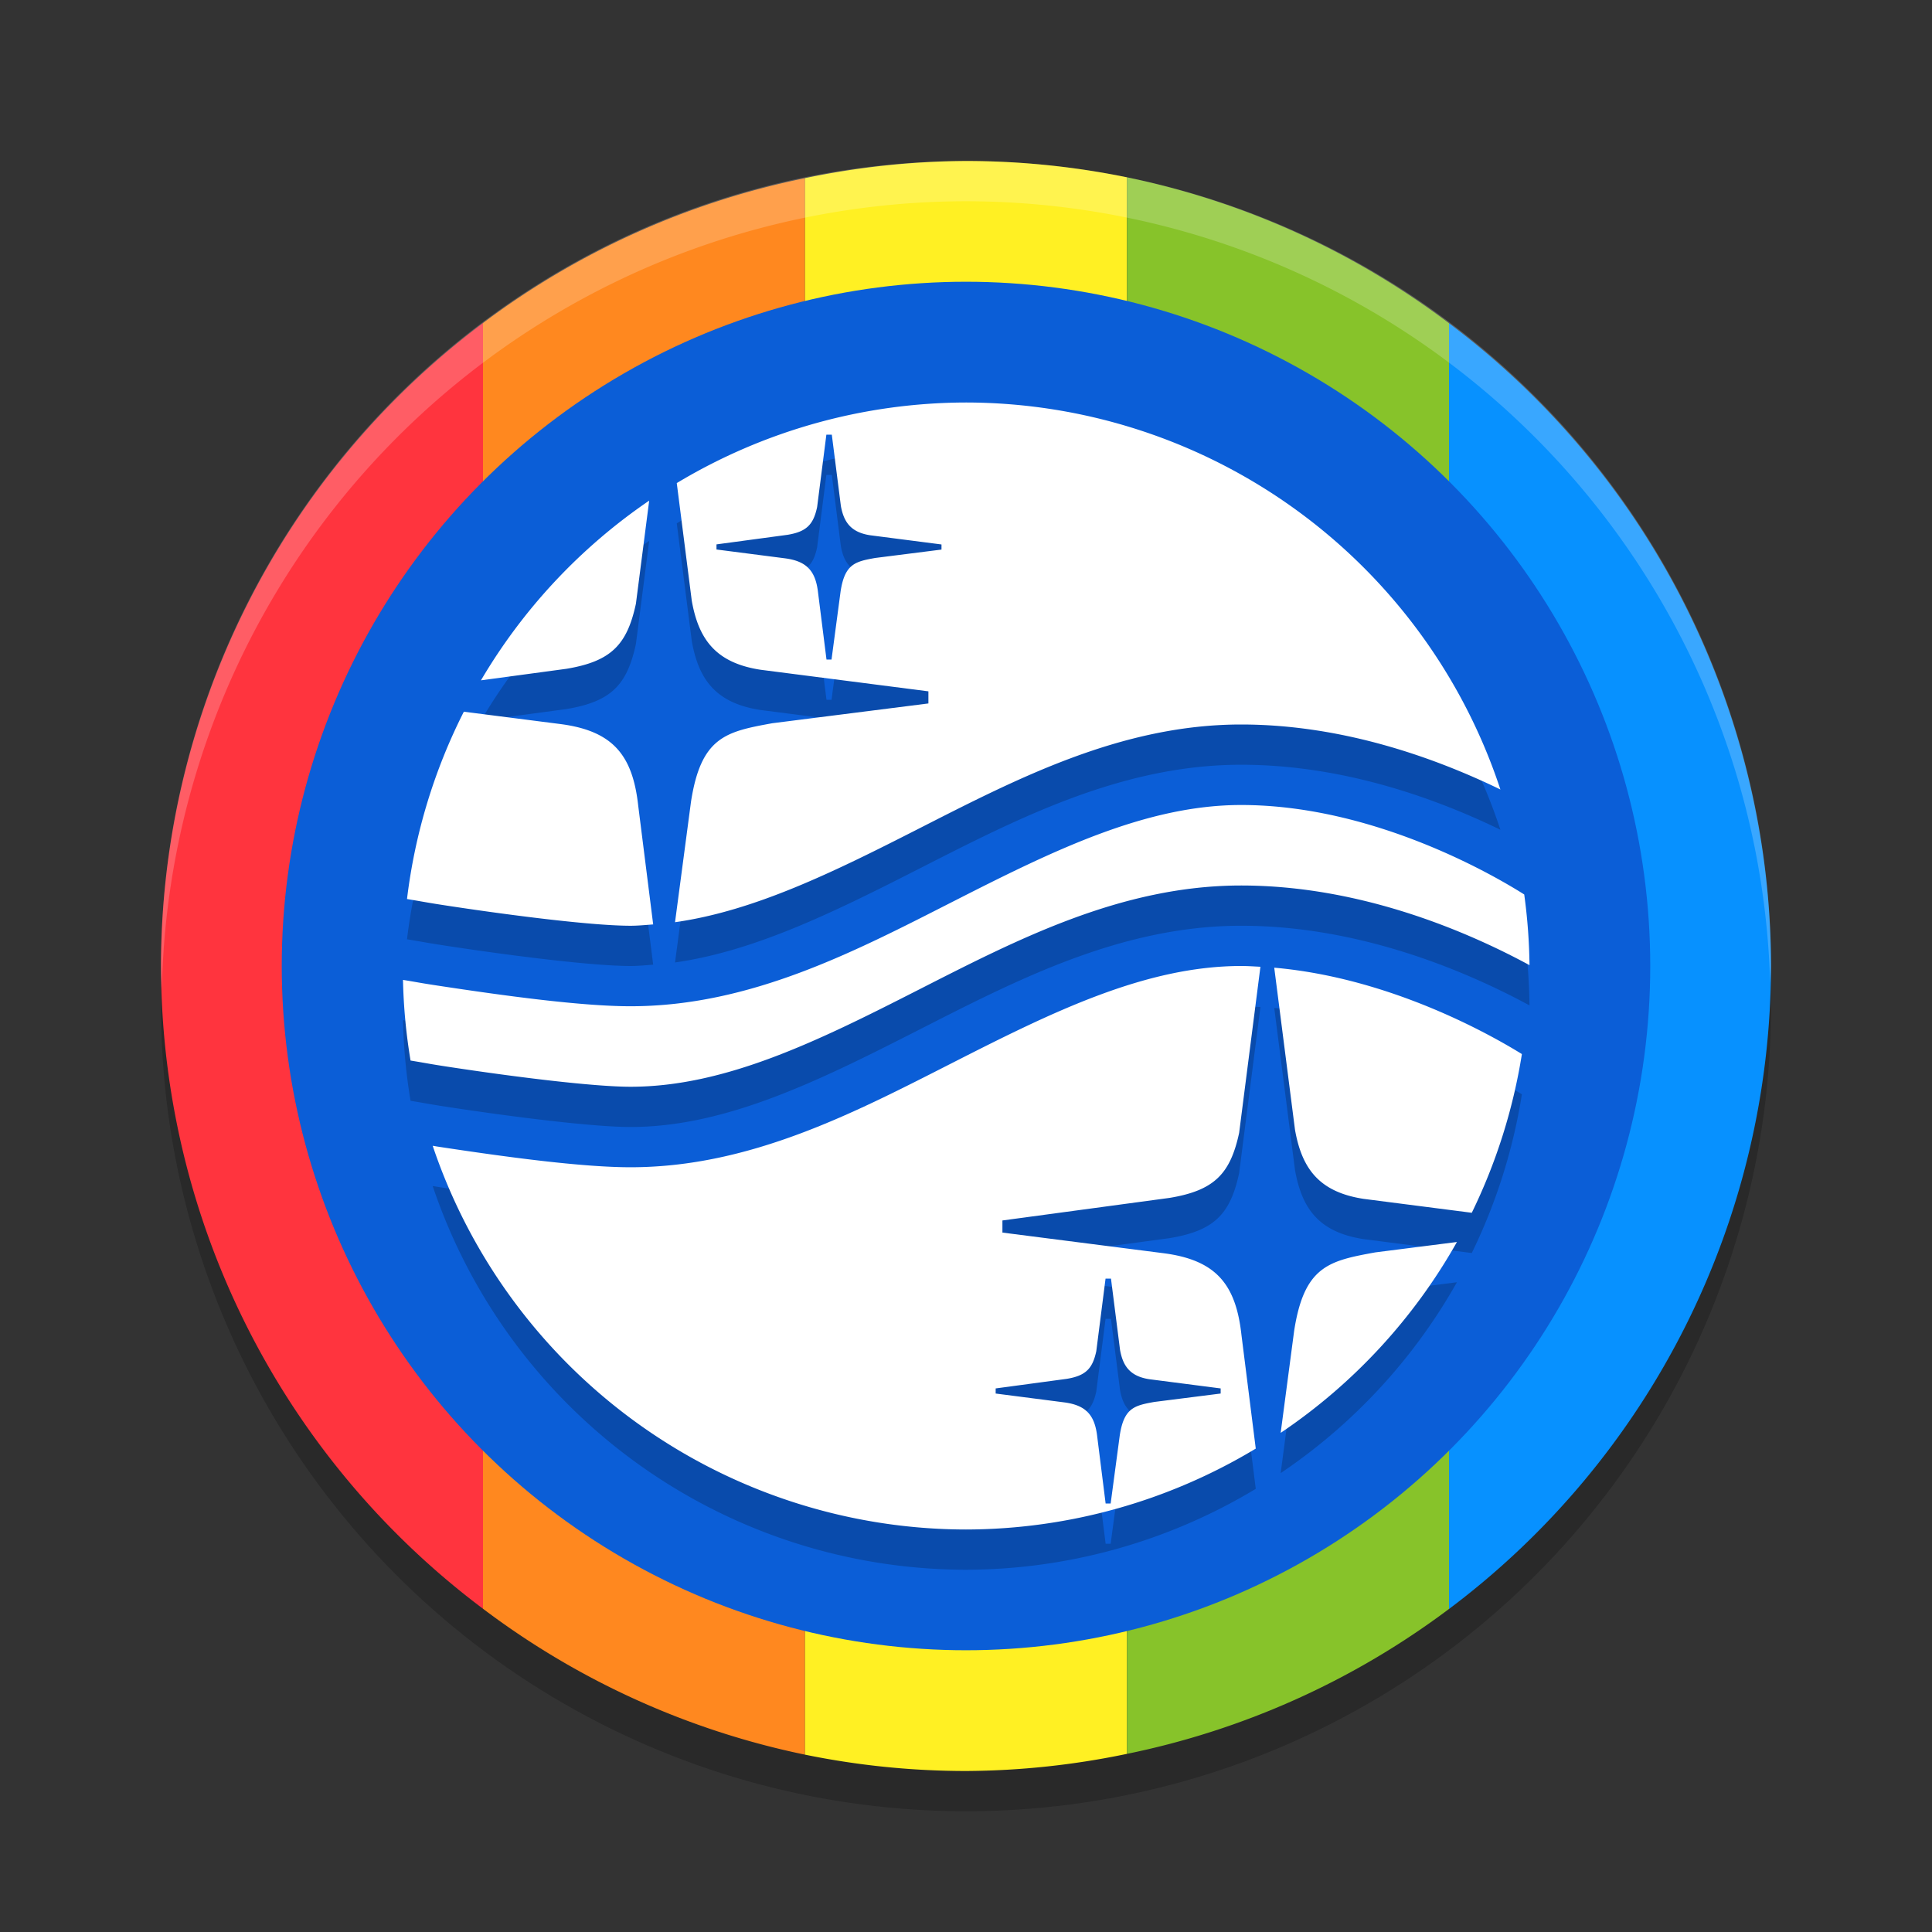 <svg xmlns="http://www.w3.org/2000/svg" width="48" height="48" version="1.1">
 <rect width="100%" height="100%" fill="#333333" stroke="none"/>
 <circle style="opacity:0.2" cx="24" cy="25" r="20"/>
 <path style="fill:#ff343e" d="M 12,8.025 A 20,20 0 0 0 4,24 20,20 0 0 0 12,39.969 Z"/>
 <path style="fill:#ff881f" d="M 20,4.426 A 20,20 0 0 0 12,8.025 V 39.969 a 20,20 0 0 0 8,3.625 z"/>
 <path style="fill:#fff023" d="M 24,4 A 20,20 0 0 0 20,4.426 V 43.594 A 20,20 0 0 0 24,44 20,20 0 0 0 28,43.574 V 4.406 A 20,20 0 0 0 24,4 Z"/>
 <path style="fill:#87c32a" d="m 28,4.406 v 39.168 a 20,20 0 0 0 8,-3.6 V 8.031 a 20,20 0 0 0 -8,-3.625 z"/>
 <path style="fill:#0791ff" d="M 36,8.031 V 39.975 A 20,20 0 0 0 44,24 20,20 0 0 0 36,8.031 Z"/>
 <circle style="fill:#0b5ed7" cx="24" cy="24" r="17"/>
 <path style="opacity:0.2" d="m 24,11 a 14,14 0 0 0 -7.186,2.002 l 0.373,2.924 c 0.171,0.962 0.599,1.542 1.703,1.713 l 4.176,0.537 v 0.301 l -3.881,0.492 c -1.145,0.209 -1.769,0.333 -2.018,1.955 l -0.396,2.988 c 1.977,-0.28 3.944,-1.249 6.014,-2.303 C 25.241,20.359 27.842,19 30.836,19 c 2.567,0 4.88,0.858 6.441,1.615 A 14,14 0 0 0 24,11 Z m -3.469,0.799 h 0.135 l 0.225,1.77 c 0.073,0.409 0.255,0.656 0.725,0.729 l 1.775,0.229 v 0.127 l -1.65,0.209 c -0.487,0.089 -0.752,0.142 -0.857,0.832 l -0.225,1.691 h -0.125 L 20.326,15.736 C 20.268,15.203 20.061,14.943 19.5,14.871 l -1.699,-0.219 v -0.127 l 1.766,-0.238 c 0.471,-0.078 0.641,-0.253 0.734,-0.688 z M 16.129,13.438 a 14,14 0 0 0 -4.18,4.465 l 2.125,-0.287 C 15.181,17.431 15.579,17.022 15.799,16 Z m -4.605,5.244 a 14,14 0 0 0 -1.412,4.654 c 0.464,0.077 0.487,0.088 1.068,0.176 C 12.812,23.759 14.75,24 15.666,24 c 0.188,0 0.375,-0.019 0.562,-0.033 L 15.857,21.023 C 15.72,19.77 15.236,19.157 13.916,18.988 Z M 30.836,21 C 28.463,21 26.148,22.141 23.693,23.391 21.239,24.64 18.646,26 15.666,26 c -1.227,0 -3.123,-0.259 -4.787,-0.512 -0.472,-0.072 -0.464,-0.077 -0.867,-0.143 a 14,14 0 0 0 0.188,2.004 c 0.439,0.072 0.447,0.081 0.98,0.162 C 12.812,27.759 14.75,28 15.666,28 c 2.355,0 4.664,-1.14 7.119,-2.391 C 25.241,24.359 27.842,23 30.836,23 33.835,23 36.502,24.168 38,24.979 a 14,14 0 0 0 -0.131,-1.756 C 37.226,22.816 34.188,21 30.836,21 Z m 0,4 C 28.463,25 26.148,26.141 23.693,27.391 21.239,28.64 18.646,30 15.666,30 c -1.227,0 -3.123,-0.259 -4.787,-0.512 -0.07,-0.011 -0.06,-0.011 -0.129,-0.021 A 14,14 0 0 0 24,39 14,14 0 0 0 31.199,36.99 L 30.844,34.17 c -0.137,-1.253 -0.622,-1.866 -1.941,-2.035 l -3.998,-0.512 v -0.301 l 4.154,-0.561 c 1.107,-0.184 1.507,-0.593 1.727,-1.615 l 0.529,-4.127 C 31.155,25.011 30.996,25 30.836,25 Z m 0.822,0.041 0.516,4.029 c 0.171,0.962 0.597,1.544 1.701,1.715 l 2.691,0.346 A 14,14 0 0 0 37.811,27.188 c -0.729,-0.45 -3.238,-1.891 -6.152,-2.146 z m 4.539,6.816 -2.027,0.258 c -1.145,0.209 -1.769,0.333 -2.018,1.955 l -0.334,2.529 a 14,14 0 0 0 4.379,-4.742 z m -8.73,0.91 h 0.135 l 0.225,1.77 c 0.073,0.409 0.255,0.656 0.725,0.729 l 1.775,0.229 v 0.127 l -1.65,0.209 c -0.487,0.089 -0.752,0.142 -0.857,0.832 L 27.594,38.354 h -0.125 l -0.207,-1.648 c -0.058,-0.533 -0.265,-0.793 -0.826,-0.865 l -1.699,-0.219 v -0.127 l 1.766,-0.238 c 0.471,-0.078 0.641,-0.253 0.734,-0.688 z"/>
 <path style="fill:#ffffff" d="m 24,10 a 14,14 0 0 0 -7.186,2.002 l 0.373,2.924 c 0.171,0.962 0.599,1.542 1.703,1.713 l 4.176,0.537 v 0.301 l -3.881,0.492 c -1.145,0.209 -1.769,0.333 -2.018,1.955 l -0.396,2.988 c 1.977,-0.28 3.944,-1.249 6.014,-2.303 C 25.241,19.359 27.842,18 30.836,18 c 2.567,0 4.88,0.858 6.441,1.615 A 14,14 0 0 0 24,10 Z m -3.469,0.799 h 0.135 l 0.225,1.77 c 0.073,0.409 0.255,0.656 0.725,0.729 l 1.775,0.229 v 0.127 l -1.65,0.209 c -0.487,0.089 -0.752,0.142 -0.857,0.832 l -0.225,1.691 h -0.125 L 20.326,14.736 C 20.268,14.203 20.061,13.943 19.5,13.871 l -1.699,-0.219 v -0.127 l 1.766,-0.238 c 0.471,-0.078 0.641,-0.253 0.734,-0.688 z M 16.129,12.438 a 14,14 0 0 0 -4.18,4.465 l 2.125,-0.287 C 15.181,16.431 15.579,16.022 15.799,15 Z m -4.605,5.244 a 14,14 0 0 0 -1.412,4.654 c 0.464,0.077 0.487,0.088 1.068,0.176 C 12.812,22.759 14.75,23 15.666,23 c 0.188,0 0.375,-0.019 0.562,-0.033 L 15.857,20.023 C 15.72,18.77 15.236,18.157 13.916,17.988 Z M 30.836,20 C 28.463,20 26.148,21.141 23.693,22.391 21.239,23.64 18.646,25 15.666,25 c -1.227,0 -3.123,-0.259 -4.787,-0.512 -0.472,-0.072 -0.464,-0.077 -0.867,-0.143 a 14,14 0 0 0 0.188,2.004 c 0.439,0.072 0.447,0.081 0.98,0.162 C 12.812,26.759 14.75,27 15.666,27 c 2.355,0 4.664,-1.14 7.119,-2.391 C 25.241,23.359 27.842,22 30.836,22 33.835,22 36.502,23.168 38,23.979 a 14,14 0 0 0 -0.131,-1.756 C 37.226,21.816 34.188,20 30.836,20 Z m 0,4 C 28.463,24 26.148,25.141 23.693,26.391 21.239,27.64 18.646,29 15.666,29 c -1.227,0 -3.123,-0.259 -4.787,-0.512 -0.07,-0.011 -0.06,-0.011 -0.129,-0.021 A 14,14 0 0 0 24,38 14,14 0 0 0 31.199,35.99 L 30.844,33.17 c -0.137,-1.253 -0.622,-1.866 -1.941,-2.035 l -3.998,-0.512 v -0.301 l 4.154,-0.561 c 1.107,-0.184 1.507,-0.593 1.727,-1.615 l 0.529,-4.127 C 31.155,24.011 30.996,24 30.836,24 Z m 0.822,0.041 0.516,4.029 c 0.171,0.962 0.597,1.544 1.701,1.715 l 2.691,0.346 A 14,14 0 0 0 37.811,26.188 c -0.729,-0.45 -3.238,-1.891 -6.152,-2.146 z m 4.539,6.816 -2.027,0.258 c -1.145,0.209 -1.769,0.333 -2.018,1.955 l -0.334,2.529 a 14,14 0 0 0 4.379,-4.742 z m -8.73,0.91 h 0.135 l 0.225,1.77 c 0.073,0.409 0.255,0.656 0.725,0.729 l 1.775,0.229 v 0.127 l -1.65,0.209 c -0.487,0.089 -0.752,0.142 -0.857,0.832 L 27.594,37.354 h -0.125 l -0.207,-1.648 c -0.058,-0.533 -0.265,-0.793 -0.826,-0.865 l -1.699,-0.219 v -0.127 l 1.766,-0.238 c 0.471,-0.078 0.641,-0.253 0.734,-0.688 z"/>
 <path style="opacity:0.2;fill:#ffffff" d="M 24,4 A 20,20 0 0 0 4,24 20,20 0 0 0 4.021,24.582 20,20 0 0 1 24,5 20,20 0 0 1 43.979,24.418 20,20 0 0 0 44,24 20,20 0 0 0 24,4 Z"/>
</svg>

